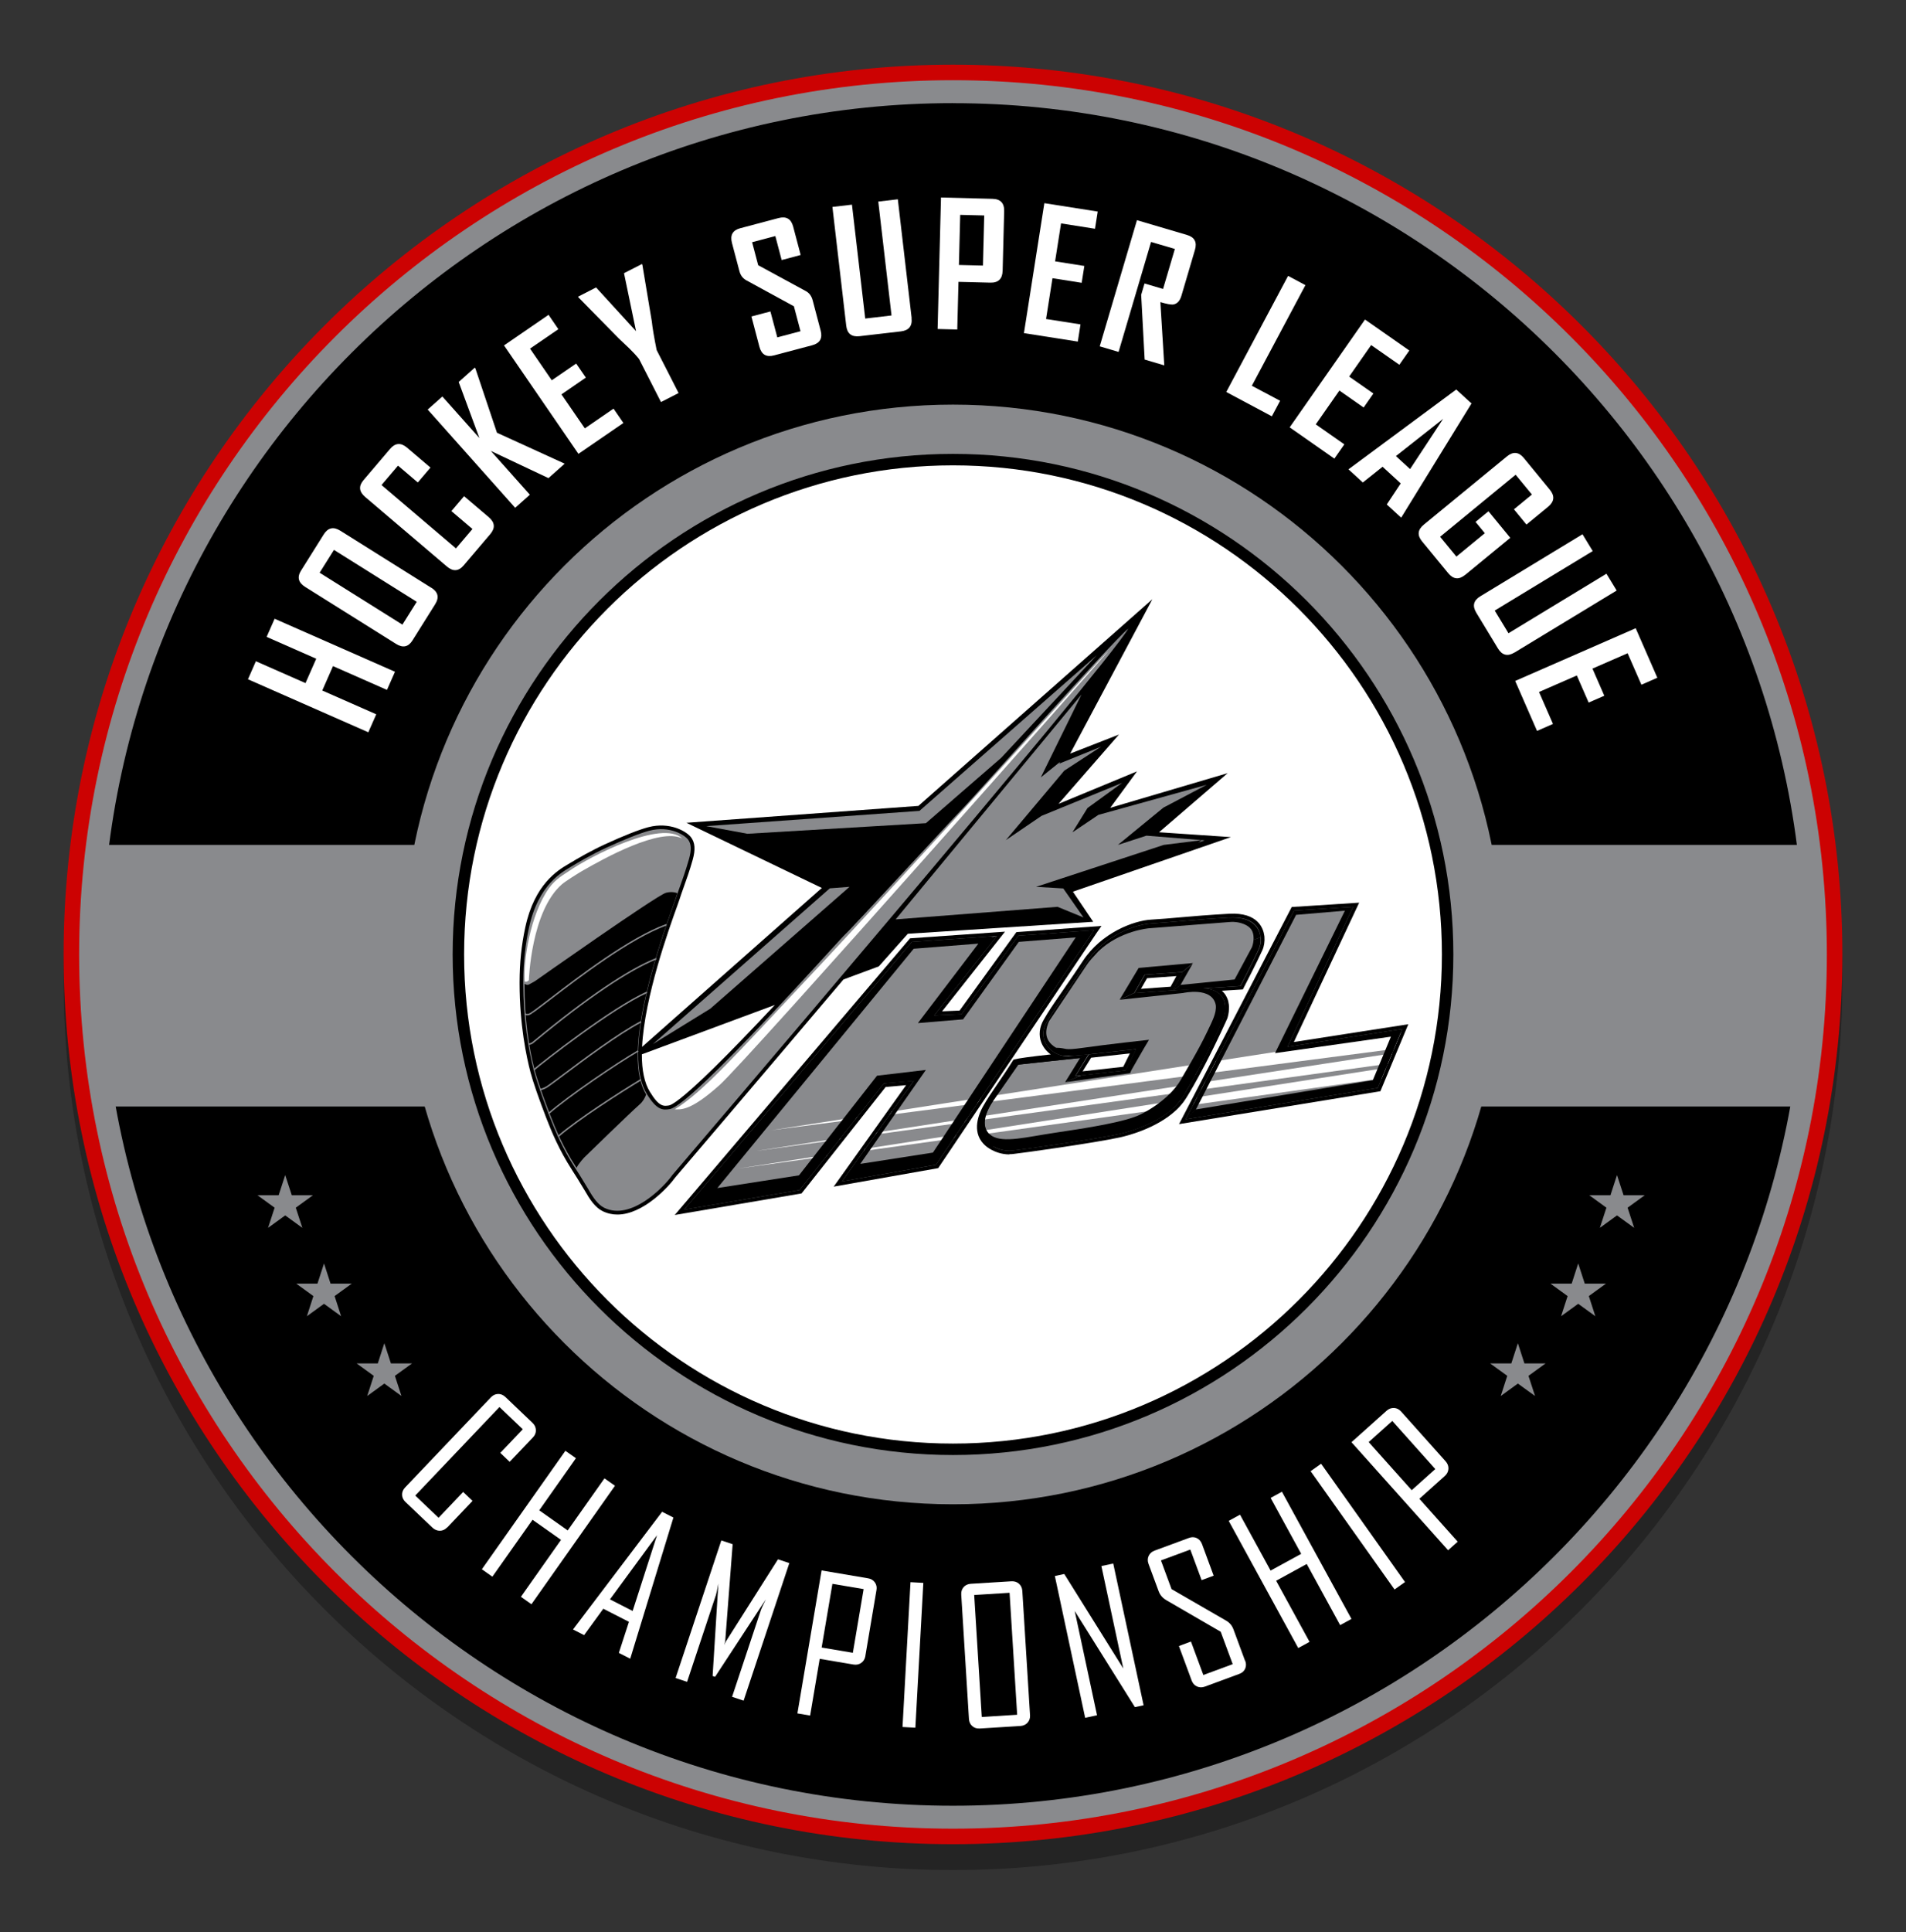 <?xml version="1.0" encoding="utf-8"?>
<!-- Generator: Adobe Illustrator 16.0.0, SVG Export Plug-In . SVG Version: 6.00 Build 0)  -->
<!DOCTYPE svg PUBLIC "-//W3C//DTD SVG 1.1//EN" "http://www.w3.org/Graphics/SVG/1.1/DTD/svg11.dtd">
<svg version="1.1" id="Layer_1" xmlns="http://www.w3.org/2000/svg" xmlns:xlink="http://www.w3.org/1999/xlink" x="0px" y="0px"
	 width="221.135px" height="224.064px" viewBox="0 0 221.135 224.064" enable-background="new 0 0 221.135 224.064"
	 xml:space="preserve">
<rect x="0" y="0" width="221.135" height="224.064" fill="#333333" stroke="none"/>
<g id="Layer_1_1_">
	<path opacity="0.3" enable-background="new    " d="M110.568,216.872c-56.897,0-103.186-46.288-103.186-103.184
		c0-56.896,46.289-103.186,103.186-103.186c56.896,0,103.185,46.288,103.185,103.186
		C213.753,170.584,167.465,216.872,110.568,216.872z"/>
	<path fill="#CC0202" d="M110.568,213.872c-56.897,0-103.186-46.288-103.186-103.184c0-56.896,46.289-103.186,103.186-103.186
		c56.896,0,103.185,46.288,103.185,103.186C213.753,167.584,167.465,213.872,110.568,213.872z"/>
	<path d="M210.896,110.688c0,55.411-44.918,100.322-100.322,100.322c-55.406,0-100.329-44.911-100.329-100.322
		S55.162,10.363,110.569,10.363s100.323,44.918,100.323,100.325"/>
	<path fill="#898A8D" d="M110.568,212.072c-55.904,0-101.386-45.481-101.386-101.384c0-55.904,45.481-101.386,101.386-101.386
		c55.902,0,101.385,45.48,101.385,101.386C211.953,166.591,166.472,212.072,110.568,212.072 M110.568,11.961
		c-54.435,0.005-98.724,44.294-98.724,98.729c0,54.433,44.289,98.722,98.724,98.722c54.434,0,98.722-44.289,98.722-98.722
		c0-54.435-44.284-98.724-98.722-98.724"/>
	<path fill="#898A8D" d="M10.513,110.688c0,6.017,0.532,11.91,1.549,17.635h197.007c1.019-5.727,1.55-11.618,1.55-17.635
		c0-4.305-0.272-8.542-0.802-12.702H11.313C10.785,102.145,10.513,106.388,10.513,110.688"/>
	<polygon fill="#FFFFFF" points="45.827,77.904 44.897,80.008 38.636,77.248 37.39,80.078 43.653,82.838 42.733,84.924 
		28.769,78.775 29.688,76.684 35.444,79.22 36.69,76.394 30.935,73.859 31.862,71.756 	"/>
	<path fill="#FFFFFF" d="M50.043,68.159c0.788,0.493,0.938,1.131,0.444,1.915l-2.631,4.194c-0.48,0.766-1.114,0.901-1.901,0.408
		l-10.554-6.614c-0.793-0.497-0.951-1.131-0.471-1.895l2.631-4.192c0.489-0.783,1.131-0.925,1.924-0.428l10.554,6.619L50.043,68.159
		z M48.354,69.792l-9.607-6.021l-1.664,2.647l9.604,6.021l1.664-2.65L48.354,69.792L48.354,69.792z"/>
	<path fill="#FFFFFF" d="M56.716,59.986c0.708,0.604,0.762,1.259,0.158,1.963l-3.081,3.622c-0.585,0.688-1.231,0.73-1.94,0.128
		l-9.49-8.072c-0.713-0.605-0.774-1.254-0.193-1.939l3.081-3.622c0.603-0.708,1.259-0.757,1.972-0.154l2.721,2.313l-1.471,1.729
		L46.179,54l-1.914,2.249l8.635,7.348l1.914-2.249l-2.442-2.078l1.47-1.729l2.874,2.442V59.986L56.716,59.986z"/>
	<polygon fill="#FFFFFF" points="65.515,53.772 63.634,55.449 56.949,52.293 61.474,57.372 59.771,58.89 49.621,47.496 
		51.324,45.982 55.62,50.802 53.217,44.298 55.083,42.634 55.153,42.717 57.658,50.185 	"/>
	<polygon fill="#FFFFFF" points="72.327,49.054 67.11,52.633 58.476,40.058 63.644,36.51 64.783,38.175 61.495,40.428 
		64.017,44.102 66.847,42.161 67.969,43.79 65.14,45.736 67.851,49.679 71.183,47.39 	"/>
	<path fill="#FFFFFF" d="M74.526,30.697l1.102,6.597c0.066,0.674,0.25,1.774,0.555,3.297l2.549,4.99l-2.043,1.043l-2.547-4.991
		c-0.326-0.404-0.701-0.813-1.132-1.229c-0.749-0.708-1.153-1.091-1.215-1.153l-4.687-4.766c0,0-0.022-0.026-0.041-0.079l2.091-1.07
		l4.639,5.075l-1.399-6.729l2.082-1.065c0.022,0.04,0.035,0.066,0.041,0.079"/>
	<path fill="#FFFFFF" d="M95.212,38.338c0.238,0.896-0.088,1.466-0.98,1.702l-4.437,1.176c-0.885,0.233-1.448-0.098-1.687-0.994
		l-0.928-3.518l2.204-0.585l0.798,3.006l2.693-0.713L92.11,35.52l-5.528-3.016c-0.401-0.226-0.665-0.571-0.792-1.053l-0.867-3.278
		c-0.238-0.905,0.083-1.475,0.969-1.708l4.436-1.176c0.895-0.235,1.457,0.093,1.695,0.986l0.871,3.296l-2.205,0.586l-0.735-2.782
		L87.26,28.09l0.705,2.667l5.523,2.997c0.4,0.216,0.664,0.571,0.796,1.068l0.929,3.518L95.212,38.338L95.212,38.338z"/>
	<path fill="#FFFFFF" d="M105.758,36.881c0.106,0.925-0.304,1.438-1.231,1.55l-4.812,0.559c-0.915,0.104-1.431-0.304-1.536-1.223
		l-1.602-13.769l2.267-0.264l1.54,13.208l3.051-0.357l-1.537-13.208l2.268-0.265l1.602,13.768L105.758,36.881L105.758,36.881z"/>
	<path fill="#FFFFFF" d="M116.325,31.392c-0.021,0.95-0.501,1.413-1.432,1.387l-3.69-0.093l-0.141,5.527l-2.28-0.059l0.392-15.25
		l5.974,0.154c0.929,0.021,1.381,0.502,1.354,1.438l-0.176,6.901V31.392L116.325,31.392z M114.041,30.799l0.149-5.81l-2.787-0.07
		l-0.149,5.811L114.041,30.799z"/>
	<polygon fill="#FFFFFF" points="125.048,39.613 118.798,38.633 121.166,23.562 127.358,24.535 127.042,26.529 123.103,25.908 
		122.412,30.309 125.806,30.843 125.497,32.797 122.108,32.263 121.364,36.995 125.36,37.62 	"/>
	<path fill="#FFFFFF" d="M135.083,42.373l-2.279-0.673l-0.404-7.508l0.388-1.316l2.151,0.634l1.369-4.639l-2.761-0.813
		l-3.769,12.754l-2.188-0.647l4.321-14.629l5.806,1.712c0.881,0.26,1.186,0.836,0.92,1.734l-1.57,5.321
		c-0.182,0.614-0.51,0.954-0.98,1.013c-0.251,0.025-0.738-0.066-1.461-0.278l0.453,7.341L135.083,42.373z"/>
	<polygon fill="#FFFFFF" points="147.56,48.279 142.271,45.458 149.444,31.995 151.455,33.069 145.24,44.736 148.519,46.479 	"/>
	<polygon fill="#FFFFFF" points="154.813,53.186 149.629,49.56 158.369,37.056 163.51,40.648 162.353,42.302 159.082,40.018 
		156.53,43.672 159.342,45.635 158.211,47.259 155.397,45.291 152.657,49.214 155.97,51.532 	"/>
	<path fill="#FFFFFF" d="M162.56,60.03l-1.668-1.527l1.619-2.44l-2.104-1.933l-2.292,1.826l-1.659-1.521l0.025-0.031l12.473-9.233
		l1.77,1.619l-8.158,13.243h-0.006V60.03L162.56,60.03z M163.599,54.397l3.834-5.823l-5.479,4.317l1.646,1.51V54.397L163.599,54.397
		z"/>
	<path fill="#FFFFFF" d="M169.987,66.667c-0.719,0.591-1.372,0.524-1.963-0.192l-3.047-3.706c-0.57-0.7-0.502-1.344,0.222-1.934
		l9.63-7.902c0.722-0.595,1.378-0.533,1.963,0.18l3.023,3.684c0.59,0.72,0.521,1.374-0.198,1.969l-2.519,2.067l-1.451-1.769
		l2.086-1.712l-1.89-2.297l-8.762,7.194l1.888,2.298l3.303-2.712l-1.078-1.312l1.5-1.232l2.529,3.081l-5.236,4.301V66.667
		L169.987,66.667z"/>
	<path fill="#FFFFFF" d="M175.71,75.673c-0.797,0.483-1.436,0.325-1.919-0.477l-2.513-4.142c-0.48-0.788-0.321-1.428,0.475-1.905
		l11.848-7.191l1.187,1.949l-11.369,6.901l1.595,2.627l11.367-6.901l1.186,1.95l-11.85,7.19L175.71,75.673z"/>
	<polygon fill="#FFFFFF" points="178.328,84.765 175.793,78.969 189.774,72.855 192.285,78.599 190.437,79.409 188.838,75.757 
		184.759,77.538 186.132,80.685 184.317,81.477 182.944,78.335 178.558,80.249 180.177,83.955 	"/>
	<path fill="#898A8D" d="M174.332,110.688c0,35.217-28.551,63.764-63.764,63.764c-35.214,0-63.765-28.547-63.765-63.764
		c0-35.218,28.551-63.765,63.765-63.765C145.781,46.925,174.332,75.47,174.332,110.688"/>
	<path fill="#FFFFFF" d="M167.955,110.688c0,31.69-25.694,57.387-57.387,57.387S53.18,142.38,53.18,110.688
		c0-31.693,25.693-57.388,57.388-57.388C142.261,53.302,167.955,78.995,167.955,110.688"/>
	<path d="M110.568,168.739c-32.011,0-58.052-26.042-58.052-58.051c0-32.01,26.041-58.051,58.052-58.051
		c32.009,0,58.051,26.042,58.051,58.051S142.577,168.739,110.568,168.739 M110.568,53.967c-31.275,0-56.722,25.442-56.722,56.723
		c0,31.277,25.442,56.722,56.722,56.722c31.277,0,56.723-25.443,56.723-56.722C167.291,79.409,141.847,53.967,110.568,53.967"/>
	<path d="M142.784,97.079l-8.311-0.563l7.963-6.854l-13.627,4.022l3.106-4.227l-9.11,3.77l7.014-8.041l-5.656,2.209l9.538-17.904
		L106.555,93.46l-26.917,1.958l15.711,7.559l-20.787,18.371l-0.069,0.062c0.291-5.841,3.129-13.71,4.084-16.362
		c0.167-0.472,0.251-0.699,0.282-0.811c0.039-0.141,0.101-0.326,0.201-0.606c0.063-0.182,0.138-0.379,0.211-0.595
		c0.317-0.876,0.748-2.082,1.093-3.313c0.339-1.215,0.276-2.002-0.198-2.632c-0.488-0.644-2.417-1.831-4.964-1.157
		c-1.065,0.281-2.849,0.984-5.022,1.983c-1.584,0.728-3.099,1.6-4.088,2.201c-0.058,0.035-0.119,0.07-0.185,0.11
		c-1.167,0.686-3.896,2.292-4.97,7.345c-0.444,2.078-0.646,4.027-0.655,6.325v0.146c0.005,4.808,0.797,8.524,1.268,10.316
		c0.296,1.117,0.947,3.001,1.832,5.303c0.625,1.62,1.527,3.763,2.957,5.973v0.01c0,0,0.054,0.069,0.079,0.119
		c0.021,0.033,0.044,0.069,0.048,0.078c0.396,0.607,0.687,1.082,0.938,1.506c0.154,0.256,0.303,0.503,0.457,0.748
		c0.551,0.974,1.176,1.929,2.052,2.357c0.563,0.277,1.14,0.396,1.717,0.396c2.993,0,5.959-3.239,6.729-4.325
		c0.392-0.463,9.25-10.832,19.496-22.934l4.103-1.521l3.367-3.781l21.509-1.391l-2.354-3.49l18.313-6.324L142.784,97.079z
		 M89.905,116.537c-2.795,2.983-5.158,5.422-7.038,7.267c-3.896,3.82-4.956,4.341-5.229,4.39c-0.629,0.104-1.17,0.191-2.248-1.594
		c-0.621-1.021-0.93-2.479-0.921-4.33l15.439-5.73L89.905,116.537L89.905,116.537z"/>
	<polygon points="149.378,121.4 156.992,105.164 150.135,105.6 141.067,123.063 140.351,124.441 139.81,125.484 139.356,126.36 
		138.897,127.245 138.437,128.13 137.563,129.806 159.849,126.167 160.306,125.071 160.821,123.838 161.015,123.372 
		161.524,122.152 161.731,121.651 162.537,119.727 162.699,119.327 	"/>
	<path d="M136.79,130.369l13.076-25.183l7.824-0.502l-7.578,16.159l13.281-2.063l-3.238,7.769l-23.365,3.815V130.369L136.79,130.369
		z M150.403,106.013l-8.957,17.242l-3.106,5.985l21.2-3.464l2.465-5.911l-13.361,2.078l7.648-16.312L150.403,106.013z"/>
	<path d="M138.065,125.753c0.207-0.364,0.412-0.729,0.611-1.096c0.246-0.448,0.483-0.898,0.713-1.338
		c1.506-2.883,2.579-5.339,2.579-5.339s0.099-0.272,0.146-0.664c0.02-0.146,0.027-0.311,0.027-0.48c0-0.021,0-0.04,0-0.062l0,0
		c0-0.025,0-0.044,0-0.066c0-0.017,0-0.035,0-0.053s0-0.035-0.006-0.053c0-0.015,0-0.026-0.004-0.045
		c-0.014-0.102-0.031-0.201-0.053-0.305c-0.005-0.023-0.014-0.053-0.02-0.078c0-0.01-0.004-0.019-0.01-0.021
		c-0.009-0.021-0.014-0.049-0.021-0.07c-0.047-0.142-0.109-0.286-0.193-0.418c-0.025-0.04-0.052-0.084-0.083-0.124
		c-0.009-0.013-0.019-0.023-0.03-0.039c-0.063-0.08-0.129-0.153-0.207-0.225c-0.014-0.015-0.025-0.022-0.041-0.035
		c-0.063-0.058-0.14-0.114-0.219-0.167c-0.021-0.014-0.045-0.027-0.064-0.04c-0.021-0.013-0.051-0.026-0.07-0.04
		c-0.021-0.013-0.044-0.026-0.064-0.035c-0.041-0.021-0.086-0.039-0.125-0.057c-0.021-0.009-0.048-0.021-0.068-0.031
		c-0.021-0.009-0.051-0.018-0.074-0.031c-0.027-0.008-0.049-0.017-0.075-0.023c-0.054-0.021-0.104-0.036-0.162-0.054
		c-0.059-0.015-0.116-0.03-0.173-0.045c-0.025-0.009-0.053-0.014-0.084-0.019c-0.018-0.004-0.039-0.009-0.057-0.012
		c-0.035-0.012-0.074-0.016-0.114-0.022c-0.031-0.005-0.06-0.01-0.089-0.014c-0.127-0.02-0.27-0.03-0.413-0.039l4.31-0.278
		c0,0,1.535-2.961,2.147-4.315c0.146-0.321,0.251-0.823,0.202-1.348c0-0.029-0.004-0.062-0.01-0.093
		c-0.143-1.118-1-2.313-3.631-2.174c-4.063,0.22-6.402,0.524-9.063,0.682c-1.659,0.099-5.396,1.254-7.583,4.617
		c-0.59,0.907-1.479,2.206-2.315,3.416c-1.179,1.703-1.514,2.165-2.213,3.385c-0.978,1.694-0.021,3.331,1.521,3.833
		c0.053,0.02,0.104,0.03,0.158,0.05c0.276,0.073,0.566,0.112,0.865,0.108c-0.057,0.004-0.113,0.013-0.172,0.019l-0.145,0.015
		c-2.26,0.231-5.226,0.563-5.822,0.737c-1.211,1.955-2.663,3.868-3.438,5.277c-0.38,0.684-1.207,2.499,0,3.797
		c0.215,0.234,0.496,0.45,0.861,0.641c0.393,0.207,1.215,0.55,2.209,0.438c0.991-0.104,9.287-1.258,12.324-1.909
		c1.017-0.22,4.252-1.096,6.351-3.063c0.3-0.278,0.572-0.581,0.818-0.907c0.104-0.141,0.207-0.29,0.299-0.438
		c0.103-0.162,0.198-0.33,0.3-0.497c0.167-0.281,0.334-0.568,0.497-0.854 M130.633,124.076l-0.021,0.048l-5.094,0.568l-0.732,0.084
		l1.57-2.516c2.593-0.279,5.479-0.605,5.479-0.605l-1.202,2.416L130.633,124.076L130.633,124.076z M136.188,114.671l-0.045,0.171
		c-1.949,0.146-4.522,0.331-4.522,0.331l0.021-0.034l1.205-2.104l4.361-0.308h0.049l-1.064,1.943L136.188,114.671L136.188,114.671z"
		/>
	<path d="M117.104,133.878c-0.906,0-1.643-0.309-2.028-0.512c-0.39-0.202-0.718-0.443-0.979-0.725
		c-1.382-1.484-0.506-3.5-0.061-4.303c0.438-0.797,1.086-1.747,1.771-2.755c0.561-0.822,1.142-1.673,1.678-2.54l0.089-0.141
		l0.157-0.049c0.404-0.118,1.81-0.313,4.178-0.571c-0.502-0.356-0.885-0.836-1.102-1.396c-0.316-0.827-0.221-1.752,0.27-2.602
		c0.638-1.114,0.984-1.605,1.904-2.937l0.33-0.479c1.025-1.482,1.807-2.627,2.313-3.405c2.16-3.313,5.919-4.695,7.917-4.812
		c1.127-0.066,2.219-0.163,3.376-0.264c1.57-0.138,3.354-0.29,5.691-0.418c3.369-0.183,3.974,1.725,4.078,2.553
		c0.006,0.035,0.008,0.075,0.014,0.109c0.049,0.531-0.039,1.117-0.237,1.559c-0.606,1.351-2.095,4.221-2.155,4.339l-0.109,0.216
		l-2.442,0.154c0,0,0.009,0.009,0.015,0.013c0.014,0.015,0.033,0.031,0.049,0.044c0.088,0.08,0.177,0.177,0.25,0.273
		c0.015,0.014,0.021,0.028,0.035,0.048c0.031,0.044,0.064,0.093,0.102,0.149c0.098,0.157,0.177,0.329,0.238,0.507
		c0.009,0.021,0.013,0.039,0.021,0.062l0.019,0.063c0.011,0.028,0.02,0.063,0.021,0.093c0.026,0.119,0.049,0.236,0.063,0.352
		c0,0.02,0.005,0.036,0.005,0.055v0.044c0.008,0.025,0.008,0.049,0.008,0.068c0,0.022,0,0.044,0,0.066v0.018c0,0,0,0.044,0,0.066
		c0,0.176-0.004,0.355-0.024,0.537c-0.054,0.431-0.164,0.743-0.168,0.757l-0.014,0.026c-0.009,0.024-1.098,2.504-2.593,5.363
		c-0.242,0.462-0.483,0.915-0.718,1.344c-0.197,0.363-0.408,0.733-0.615,1.101c-0.178,0.308-0.344,0.589-0.502,0.858
		c-0.102,0.167-0.202,0.334-0.305,0.501c-0.102,0.162-0.207,0.319-0.32,0.471c-0.252,0.335-0.543,0.661-0.866,0.965
		c-2.315,2.174-5.867,3.023-6.556,3.168c-3.041,0.656-11.287,1.807-12.366,1.919c-0.146,0.02-0.286,0.022-0.423,0.022
		 M118.125,123.632c-0.521,0.826-1.069,1.639-1.603,2.422c-0.674,0.989-1.313,1.929-1.729,2.686
		c-0.437,0.788-1.021,2.267-0.063,3.296c0.194,0.207,0.444,0.394,0.744,0.551c0.361,0.188,1.092,0.488,1.963,0.396
		c1.069-0.114,9.262-1.254,12.279-1.905c0.396-0.084,3.947-0.894,6.145-2.958c0.291-0.271,0.547-0.559,0.767-0.85
		c0.097-0.134,0.188-0.27,0.278-0.409c0.101-0.163,0.195-0.326,0.299-0.492c0.158-0.265,0.32-0.542,0.492-0.846
		c0.207-0.36,0.41-0.729,0.607-1.087c0.231-0.424,0.471-0.871,0.707-1.329c1.418-2.711,2.465-5.074,2.563-5.295
		c0.018-0.055,0.084-0.271,0.118-0.561c0.019-0.141,0.025-0.281,0.021-0.418v-0.009c0,0,0-0.027,0-0.04v-0.013c0,0,0-0.021,0-0.035
		v-0.015c0,0,0-0.021,0-0.034l-0.009-0.084c-0.009-0.089-0.026-0.172-0.044-0.251v-0.011c0,0-0.01-0.034-0.014-0.048
		c0-0.009-0.006-0.018-0.01-0.025v-0.015c0,0-0.01-0.021-0.014-0.029v-0.01c-0.043-0.113-0.094-0.229-0.158-0.33
		c-0.021-0.029-0.045-0.063-0.064-0.097c0-0.005-0.01-0.014-0.02-0.021c-0.048-0.064-0.102-0.122-0.158-0.177
		c-0.014-0.014-0.021-0.021-0.029-0.025c-0.055-0.048-0.109-0.093-0.168-0.127l-0.021-0.016c0,0-0.021-0.013-0.036-0.021
		c-0.021-0.014-0.043-0.026-0.063-0.04c-0.016-0.01-0.036-0.019-0.057-0.025c-0.029-0.014-0.061-0.03-0.096-0.049
		c-0.018-0.009-0.04-0.018-0.059-0.021h-0.014c0,0-0.035-0.018-0.053-0.024c-0.021-0.01-0.044-0.02-0.063-0.022
		c-0.049-0.019-0.098-0.029-0.142-0.044c-0.049-0.014-0.102-0.024-0.153-0.04h-0.01c0,0-0.035-0.013-0.053-0.013l-0.059-0.014
		c-0.029-0.004-0.065-0.015-0.103-0.02c-0.03-0.004-0.053-0.009-0.077-0.013c-0.129-0.02-0.258-0.031-0.385-0.04v-0.858l4.063-0.26
		c0.365-0.704,1.522-2.962,2.024-4.08c0.109-0.24,0.206-0.665,0.167-1.131c0-0.025-0.004-0.048-0.009-0.075
		c-0.163-1.283-1.263-1.908-3.183-1.804c-2.322,0.123-4.099,0.277-5.659,0.418c-1.162,0.104-2.259,0.198-3.397,0.264
		c-1.264,0.075-5.025,1.014-7.248,4.425c-0.511,0.781-1.295,1.937-2.324,3.425l-0.33,0.479c-0.905,1.304-1.24,1.791-1.865,2.875
		c-0.361,0.629-0.438,1.271-0.207,1.861c0.238,0.616,0.792,1.117,1.492,1.347c0.043,0.018,0.093,0.026,0.137,0.039
		c0.242,0.066,0.498,0.098,0.752,0.098l0.048,0.857l-0.321,0.035c-3.822,0.396-5.144,0.594-5.593,0.689 M123.935,125.295
		l2.152-3.439l0.207-0.022c2.563-0.275,5.448-0.603,5.479-0.605l0.783-0.088l-1.681,3.385l-6.944,0.777L123.935,125.295z
		 M126.593,122.663l-0.984,1.58l4.709-0.528l0.771-1.549C130.088,122.276,128.288,122.478,126.593,122.663 M130.826,115.652
		l1.743-3.037l5.423-0.382l-1.418,2.592l-0.11,0.414l-0.303,0.021c-1.93,0.146-4.503,0.33-4.528,0.33l-0.807,0.06V115.652z
		 M133.085,113.442l-0.709,1.236c0.85-0.063,2.234-0.162,3.438-0.252l0.67-1.228L133.085,113.442z"/>
	<polygon points="126.919,107.888 126.923,107.881 118.155,108.513 111.563,117.615 108.381,117.756 108.434,117.689 
		115.66,108.544 115.272,108.571 105.797,109.235 79.653,139.96 79.377,140.286 92.767,138.01 95.864,134.089 96.004,133.908 
		97.396,132.147 97.399,132.147 97.536,131.971 99.249,129.802 99.249,129.802 99.469,129.525 102.532,125.647 106.026,125.335 
		106.009,125.356 103.478,128.904 103.201,129.287 103.201,129.287 101.744,131.329 101.571,131.571 100.388,133.225 
		100.208,133.481 97.687,137.007 108.592,135.079 110.652,132.02 110.947,131.585 111.919,130.145 111.919,130.145 112.201,129.721 
		113.39,127.958 113.838,127.294 	"/>
	<path d="M78.28,140.906l1.044-1.224l26.262-30.865l11.013-0.771l-7.298,9.237l2.033-0.088l6.588-9.098l9.872-0.714l-0.523,0.749
		l-15.125,22.44l0,0l-3.297,4.896l-12.124,2.146l8.405-11.769l-2.376,0.211l-9.757,12.346l-14.718,2.5h0.002V140.906z
		 M106.009,109.649l-25.54,30.012l12.06-2.048l9.783-12.375l4.608-0.413l-8.271,11.579l9.691-1.717l17.737-26.314l-7.689,0.556
		l-6.597,9.109l-4.331,0.188l0.638-0.808l6.619-8.384l-8.709,0.608L106.009,109.649L106.009,109.649z"/>
	<polygon fill="#898A8D" points="75.742,121.088 82.405,116.981 98.565,102.845 96.272,103.021 	"/>
	<polygon fill="#898A8D" points="106.678,94.038 81.931,95.807 86.719,96.692 107.421,95.465 116.158,87.885 127.249,75.985 	"/>
	<polygon points="129.463,75.725 125.476,80.544 120.757,90.152 123.006,88.347 	"/>
	<polygon points="124.479,90.426 127.741,86.596 123.478,89.373 116.699,97.431 120.832,94.619 	"/>
	<polygon points="124.423,96.529 127.438,94.5 130.192,90.79 126.17,93.708 	"/>
	<polygon points="133.01,96.912 140.008,91.01 134.978,93.66 129.7,97.986 	"/>
	<polygon points="120.207,102.845 123.362,103.034 139.035,97.704 139.039,97.704 139.431,97.431 135.008,97.986 	"/>
	<polygon points="103.914,106.621 103.909,106.621 99.253,112.255 101.515,111.401 104.957,107.63 108.486,107.391 125.713,106.401 
		122.696,105.164 	"/>
	<line fill="none" x1="103.914" y1="106.621" x2="104.957" y2="107.63"/>
	
		<rect x="104.353" y="106.394" transform="matrix(-0.695 0.719 -0.719 -0.695 254.04 106.546)" width="0.167" height="1.452"/>
	<path fill="#898A8D" d="M130.901,72.908c-2.613,4.507-52.885,63.351-52.885,63.351c-1.017,1.448-4.828,5.329-7.914,3.809
		c-0.713-0.354-1.271-1.136-1.871-2.196c-0.414-0.655-0.766-1.29-1.407-2.271c-0.019-0.025-0.114-0.182-0.128-0.202
		c-1.391-2.145-2.284-4.247-2.918-5.895c-0.26-0.674-1.369-3.563-1.817-5.26c-0.683-2.592-1.25-6.17-1.254-10.206v-0.146
		c0.013-2.475,0.26-4.414,0.647-6.231c1.1-5.172,3.979-6.584,4.955-7.179c0.662-0.4,2.293-1.373,4.045-2.179
		c2.064-0.946,3.883-1.679,4.951-1.958c2.479-0.656,4.194,0.58,4.512,1.003c0.392,0.515,0.422,1.191,0.127,2.258
		c-0.422,1.514-0.973,2.961-1.295,3.882c-0.088,0.255-0.162,0.471-0.207,0.633c-0.215,0.753-4.299,11.073-4.404,17.953
		c-0.035,2.288,0.393,3.78,0.982,4.753c1.174,1.949,1.892,1.928,2.688,1.795c2.61-0.432,20.047-20.067,20.368-20.284
		c0.32-0.216,12.614-13.563,13.582-14.531c0.968-0.969,17.543-19.581,19.237-20.895"/>
	<path d="M73.981,122.18c-0.035,2.286,0.392,3.778,0.98,4.753c-0.141,0.402-0.37,0.81-0.74,1.136c-1.201,1.06-6.402,6.13-6.402,6.13
		s-0.656,0.674-0.924,1.233c-0.019-0.027-0.115-0.183-0.133-0.203c-1.391-2.146-2.283-4.247-2.918-5.896
		c-0.259-0.673-1.369-3.563-1.816-5.259c-0.682-2.593-1.17-5.933-1.176-9.973c0.277,0.147,0.388,0.145,0.578,0.039l0.637-0.354
		c0,0,14.133-9.964,15.193-10.246c0.479-0.128,0.959-0.108,1.333,0.049c-0.088,0.256-0.163,0.472-0.206,0.635
		C78.171,104.979,74.087,115.301,73.981,122.18"/>
	<path fill="#898A8D" d="M61.13,117.751c-0.092,0-0.176-0.023-0.304-0.118l0.101-0.137c0.137,0.104,0.189,0.093,0.309,0.075
		c0.035-0.004,0.07-0.014,0.109-0.02c0.163-0.018,1.219-0.825,2.447-1.77c3.221-2.469,9.221-7.067,13.498-8.622l0.059,0.163
		c-4.252,1.545-10.238,6.131-13.455,8.596c-1.615,1.237-2.334,1.782-2.535,1.807c-0.041,0-0.071,0.009-0.102,0.014
		c-0.049,0.008-0.093,0.012-0.137,0.012"/>
	<path fill="#898A8D" d="M61.362,121.176l-0.018-0.172c0.163-0.018,0.309-0.072,0.44-0.18c0.044-0.036,0.137-0.11,0.269-0.221
		c5.902-4.887,10.897-8.263,14.059-9.498l0.062,0.158c-3.143,1.231-8.12,4.595-14.009,9.472c-0.132,0.107-0.225,0.185-0.27,0.224
		c-0.158,0.128-0.334,0.199-0.533,0.223"/>
	<path fill="#898A8D" d="M61.979,124.146l-0.113-0.128c1.008-0.881,9.097-7.209,13.146-9.011l0.07,0.158
		c-4.036,1.796-12.103,8.104-13.106,8.983"/>
	<path fill="#898A8D" d="M62.631,126.448h-0.009v-0.172c0.109,0,0.471-0.118,0.708-0.255c0.233-0.132,0.946-0.669,1.937-1.408
		c2.395-1.796,6.408-4.802,9.066-6.193l0.079,0.154c-2.646,1.383-6.649,4.385-9.044,6.175c-0.995,0.744-1.712,1.281-1.955,1.423
		C63.187,126.302,62.798,126.448,62.631,126.448"/>
	<path fill="#898A8D" d="M63.7,129.208l-0.114-0.128c2.258-1.998,8.089-5.939,10.413-7.271l0.083,0.147
		c-2.319,1.324-8.138,5.26-10.388,7.249"/>
	<path fill="#898A8D" d="M64.81,131.862l-0.115-0.128c2.289-1.999,7.297-5.187,9.621-6.594l0.088,0.146
		c-2.323,1.404-7.314,4.586-9.598,6.576"/>
	<path fill="#FFFFFF" d="M61.358,113.689c0,0,0.248-8.016,3.834-11.135c0.387-0.34,1.83-1.246,2.302-1.521
		c2.623-1.514,9.084-5.087,11.663-3.798C76.78,94.992,68.418,99.345,66.041,101c-0.501,0.354-1.554,0.886-2.363,2.021
		c-2.204,3.129-2.971,8.512-2.804,10.795c0.197,0.141,0.48-0.131,0.48-0.131"/>
	<path fill="#FFFFFF" d="M78.28,128.653c0.691,0,1.775,0.259,5.221-2.835c3.188-2.859,45.05-50.256,45.05-50.256
		c-0.343,0.062-20.751,22.938-35.552,38.659C85.724,121.946,81.565,126.65,78.28,128.653"/>
	<polygon fill="#898A8D" points="162.699,119.327 162.537,119.727 161.731,121.651 161.524,122.152 161.015,123.372 
		160.821,123.838 160.306,125.071 159.849,126.167 137.563,129.806 138.437,128.13 138.897,127.245 139.356,126.36 139.81,125.484 
		140.351,124.441 141.067,123.063 150.135,105.6 156.992,105.164 149.378,121.4 	"/>
	<path fill="#898A8D" d="M146.257,108.68c0-0.031-0.004-0.063-0.009-0.093c-0.142-1.117-0.998-2.318-3.631-2.175
		c-4.063,0.221-6.403,0.523-9.063,0.684c-1.656,0.097-5.395,1.255-7.582,4.616c-0.59,0.905-1.479,2.204-2.313,3.415
		c-1.181,1.703-1.515,2.165-2.214,3.387c-0.979,1.692-0.02,3.329,1.518,3.832c0.053,0.019,0.105,0.03,0.159,0.049
		c0.276,0.073,0.565,0.112,0.866,0.108c-0.057,0.004-0.113,0.015-0.172,0.02l0.186-0.02l2.166-0.216h0.053l0.04-0.009h0.03
		l0.029-0.004l0,0c-0.053,0.023-0.885,0.423-1.006,0.423c-0.125,0-7.192,0.77-7.192,0.77s-1.677,2.416-2.466,3.549
		c-0.201,0.295-0.348,0.502-0.387,0.56c-0.035,0.053-0.069,0.104-0.104,0.158c-0.423,0.643-0.679,1.19-0.813,1.664
		c-0.045,0.147-0.074,0.294-0.093,0.427c-0.075,0.515,0,0.92,0.154,1.228c0.08,0.163,0.176,0.297,0.286,0.404
		c0.109,0.115,0.225,0.204,0.339,0.271l0.237,1.263c0.393,0.207,1.215,0.55,2.209,0.439c0.99-0.105,9.287-1.261,12.322-1.909
		c1.019-0.223,4.252-1.099,6.353-3.063c0.3-0.281,0.571-0.58,0.817-0.906c0.104-0.141,0.207-0.29,0.301-0.438
		c0.102-0.163,0.201-0.33,0.3-0.497c0.167-0.282,0.334-0.567,0.495-0.854c0.207-0.363,0.414-0.729,0.611-1.096
		c0.248-0.45,0.484-0.897,0.715-1.338c1.506-2.884,2.578-5.339,2.578-5.339s0.098-0.273,0.146-0.665
		c0.019-0.146,0.026-0.31,0.026-0.479c0-0.018,0-0.039,0-0.058l0,0c0-0.026,0-0.044,0-0.065c0-0.018,0-0.034,0-0.054
		c0-0.017,0-0.034-0.006-0.053c0-0.015,0-0.025-0.005-0.044c-0.014-0.103-0.03-0.202-0.053-0.305
		c-0.004-0.025-0.015-0.054-0.019-0.078c0-0.009-0.004-0.02-0.01-0.021c-0.01-0.021-0.014-0.049-0.021-0.07
		c-0.05-0.142-0.11-0.285-0.194-0.419c-0.025-0.038-0.053-0.083-0.084-0.121c-0.009-0.015-0.018-0.026-0.029-0.04
		c-0.063-0.079-0.129-0.152-0.207-0.226c-0.014-0.014-0.025-0.021-0.039-0.035c-0.065-0.058-0.143-0.113-0.222-0.167
		c-0.021-0.014-0.043-0.026-0.063-0.04c-0.022-0.013-0.049-0.025-0.071-0.04c-0.021-0.014-0.044-0.021-0.065-0.034
		c-0.039-0.021-0.084-0.039-0.123-0.063c-0.021-0.009-0.049-0.021-0.069-0.03c-0.021-0.009-0.048-0.018-0.074-0.03
		c-0.026-0.01-0.053-0.019-0.075-0.025c-0.053-0.019-0.104-0.035-0.162-0.048c-0.058-0.021-0.113-0.031-0.172-0.044
		c-0.025-0.006-0.053-0.016-0.084-0.02c-0.018,0-0.039-0.01-0.058-0.014c-0.035-0.005-0.074-0.014-0.113-0.019
		c-0.03-0.005-0.058-0.01-0.089-0.014c-0.127-0.019-0.27-0.03-0.414-0.04l4.311-0.276c0,0,1.535-2.962,2.146-4.316
		c0.146-0.322,0.251-0.823,0.202-1.347 M131.633,115.146l1.205-2.104l4.361-0.308h0.049l-1.065,1.944l-0.043,0.172
		c-1.949,0.146-4.523,0.33-4.523,0.33l0.021-0.034H131.633L131.633,115.146z M126.351,122.276c2.594-0.282,5.479-0.608,5.479-0.608
		l-1.201,2.417l-0.021,0.049l-5.094,0.572l-0.734,0.083L126.351,122.276L126.351,122.276z"/>
	<polygon fill="#898A8D" points="126.923,107.881 126.919,107.888 113.838,127.294 113.39,127.958 112.201,129.721 111.919,130.145 
		111.919,130.145 110.947,131.585 110.656,132.02 108.592,135.079 97.687,137.007 100.208,133.481 100.388,133.225 101.571,131.571 
		101.744,131.329 103.201,129.287 103.201,129.287 103.478,128.904 106.009,125.356 106.026,125.335 102.532,125.647 
		99.469,129.525 99.249,129.802 99.249,129.802 97.536,131.971 97.399,132.147 97.396,132.147 96.004,133.908 95.864,134.089 
		92.767,138.01 79.377,140.281 79.653,139.96 105.797,109.235 115.272,108.571 115.66,108.544 108.434,117.689 108.381,117.756 
		111.563,117.62 118.155,108.513 	"/>
	<polygon fill="#FFFFFF" points="89.496,131.074 99.469,129.525 99.249,129.802 99.249,129.802 	"/>
	<polygon fill="#FFFFFF" points="113.838,127.294 113.39,127.958 103.201,129.287 103.478,128.904 	"/>
	<path fill="#FFFFFF" d="M139.392,123.324c-0.229,0.435-0.467,0.885-0.713,1.338l-23.511,3.066c0.035-0.055,0.069-0.104,0.104-0.157
		c0.041-0.059,0.186-0.266,0.388-0.562l23.735-3.688L139.392,123.324L139.392,123.324z"/>
	<polygon fill="#FFFFFF" points="162.537,119.727 161.731,121.651 140.351,124.441 141.067,123.063 	"/>
	<polygon fill="#FFFFFF" points="87.603,133.495 97.536,131.971 97.396,132.147 97.396,132.147 	"/>
	<polygon fill="#FFFFFF" points="112.201,129.721 111.919,130.145 111.919,130.145 101.571,131.571 101.744,131.329 	"/>
	<path fill="#FFFFFF" d="M138.065,125.753c-0.162,0.286-0.33,0.571-0.496,0.854l-23.311,3.213c0.022-0.136,0.053-0.277,0.092-0.433
		l23.715-3.64V125.753L138.065,125.753z"/>
	<polygon fill="#FFFFFF" points="161.524,122.157 161.015,123.372 139.356,126.36 139.81,125.484 	"/>
	<polygon fill="#FFFFFF" points="85.517,135.536 96.004,133.908 95.864,134.089 	"/>
	<polygon fill="#FFFFFF" points="110.947,131.585 110.656,132.02 100.208,133.481 100.388,133.225 	"/>
	<path fill="#FFFFFF" d="M136.967,127.544c-0.243,0.326-0.521,0.63-0.817,0.907l-21.451,3.002c-0.105-0.111-0.207-0.243-0.286-0.406
		L136.967,127.544L136.967,127.544z"/>
	<polygon fill="#FFFFFF" points="160.821,123.838 160.306,125.071 138.437,128.13 138.897,127.245 	"/>
	<path d="M118.155,108.513l-6.594,9.104l-3.182,0.141l0.053-0.064l7.228-9.146l-0.668,0.162l0.281-0.137l-9.473,0.661
		l-26.147,30.724l-0.276,0.326l13.39-2.275l9.771-12.361l3.473-0.286l-8.323,11.647l10.906-1.932l18.327-27.188v-0.011
		L118.155,108.513L118.155,108.513z M108.231,133.667l-8.42,1.308l7.609-10.894l-5.669,0.668l-9.054,11.555l-9.471,1.475
		l22.781-27.753l7.504-0.594l-7.016,9.216l5.242-0.434l6.465-8.985l6.604-0.521l-16.571,24.959H108.231L108.231,133.667z"/>
	<path d="M142.144,116.779L142.144,116.779c0-0.026,0-0.044,0-0.066c0-0.018,0-0.035,0-0.053s0-0.035-0.006-0.053
		c0-0.016,0-0.026-0.004-0.044c-0.014-0.104-0.031-0.203-0.053-0.306c-0.005-0.025-0.014-0.053-0.02-0.08
		c0-0.008-0.004-0.017-0.01-0.021c-0.009-0.021-0.014-0.048-0.021-0.07c-0.022-0.068-0.054-0.141-0.085-0.211
		c-0.029-0.068-0.069-0.142-0.109-0.207c-0.025-0.04-0.052-0.084-0.083-0.123c-0.009-0.014-0.019-0.024-0.03-0.039
		c-0.063-0.08-0.129-0.153-0.207-0.226c-0.014-0.013-0.025-0.021-0.041-0.034c-0.063-0.058-0.14-0.115-0.219-0.168
		c-0.021-0.014-0.045-0.026-0.064-0.039c-0.021-0.014-0.051-0.025-0.07-0.04c-0.021-0.014-0.044-0.021-0.064-0.035
		c-0.041-0.021-0.086-0.039-0.125-0.058c-0.021-0.009-0.048-0.021-0.068-0.03c-0.021-0.009-0.051-0.021-0.074-0.03
		c-0.027-0.01-0.049-0.019-0.075-0.025c-0.054-0.02-0.104-0.035-0.161-0.048c-0.059-0.021-0.117-0.031-0.174-0.044
		c-0.025-0.006-0.053-0.016-0.084-0.02c-0.018,0-0.039-0.01-0.057-0.014c-0.035-0.005-0.074-0.013-0.114-0.02
		c-0.031-0.004-0.06-0.009-0.089-0.013l-0.413-0.04l-3.49,0.226c-1.95,0.146-4.522,0.33-4.522,0.33l0.021-0.034l-1.655,0.772
		l-0.035,0.02c0,0-0.012,0.004-0.018,0.009l0,0l7.323-0.784c0,0,3.401-0.783,3.808,1.404c0.104,0.925-0.41,1.853-1.021,3.138
		c-1.083,2.276-2.688,4.872-3.046,5.529c-0.561,1.028-2.112,2.719-4.6,3.98c-1.777,0.902-6.145,1.584-10.062,2.165
		c-3.267,0.484-5.89,1.202-7.269,0.345c-0.658-0.389-1.531-1.579,0.238-4.149c0.189-0.277,2.854-4.106,2.854-4.106
		s7.06-0.77,7.189-0.77c0.133,0,0.956-0.397,1.01-0.423h-0.031l-0.03,0.004h-0.039l-0.054,0.009l-2.164,0.22l-0.188,0.021
		l-0.146,0.013c-2.256,0.233-5.225,0.563-5.821,0.739c-1.211,1.955-2.663,3.869-3.438,5.275c-0.377,0.684-1.205,2.502,0,3.8
		c0.217,0.231,0.498,0.447,0.863,0.639c0.393,0.207,1.215,0.55,2.209,0.439c0.99-0.105,9.286-1.261,12.323-1.91
		c1.224-0.266,5.669-1.479,7.464-4.41c2.52-4.103,4.705-9.119,4.705-9.119s0.098-0.271,0.146-0.663
		c0.004-0.036,0.008-0.075,0.013-0.111c0.009-0.112,0.019-0.235,0.014-0.362c0-0.021,0-0.041,0-0.06"/>
	<polygon points="126.289,122.271 125.313,122.69 123.574,125.506 125.265,124.793 124.753,124.781 	"/>
	<path d="M125.717,121.506c-2.521,0.361-1.821,0.021-3.194,0c0,0-0.172,0.561,0.438,0.837c0.613,0.276,3.328-0.069,3.328-0.069
		l5.515-0.607l-1.201,2.417l-0.021,0.048l-5.093,0.567l-1.913,0.806l7.539-1.052l0.163-0.369c0,0,1.474-2.593,2.031-3.499
		C133.31,120.582,128.235,121.14,125.717,121.506"/>
	<polygon points="137.222,112.725 136.156,114.676 136.112,114.846 136.938,114.274 138.383,111.743 137.174,112.729 	"/>
	<path d="M132.104,112.255l-2.209,3.686c0,0,0.008,0,0.018-0.011c0.009,0,0.021-0.009,0.035-0.018
		c0.296-0.133,1.638-0.744,1.652-0.773l1.207-2.104l4.361-0.308l1.246-1.043l-6.313,0.565L132.104,112.255L132.104,112.255z"/>
	<path d="M142.617,106.414c-4.063,0.221-6.403,0.523-9.063,0.684c-1.656,0.097-5.395,1.255-7.582,4.616
		c-0.59,0.905-1.479,2.204-2.313,3.415c-1.181,1.703-1.515,2.165-2.214,3.387c-0.979,1.692-0.022,3.33,1.518,3.833
		c-0.369-0.381-0.309-0.484-0.438-0.838c-1.646-0.977-1.109-2.401-0.812-3.086c0,0,4.015-5.983,4.379-6.529
		c0.331-0.501,0.679-0.836,1.339-1.567c2.5-2.406,5.875-2.676,5.875-2.676s8.78-0.678,9.379-0.729
		c0.596-0.054,1.299,0.054,1.885,0.36c0.779,0.405,0.896,1.018,0.871,1.722l0.822-0.313c-0.141-1.118-1.009-2.412-3.641-2.268"/>
	<path d="M146.257,108.68c-0.039,0.044-0.392,0.148-0.822,0.313c-0.021,0.438-0.177,0.841-0.177,0.841l-2.021,3.758l-6.269,0.625
		l-0.862,0.625l4.022-0.16c0,0-0.019,0-0.026-0.006c-0.028-0.005-0.058-0.009-0.088-0.014c-0.127-0.018-0.269-0.031-0.414-0.039
		l4.311-0.277c0,0,1.535-2.961,2.146-4.316c0.146-0.322,0.25-0.823,0.202-1.347"/>
	<polygon points="162.699,119.327 149.378,121.4 156.992,105.164 156.771,105.265 156.992,105.164 150.135,105.6 137.563,129.806 
		138.753,128.662 150.376,106.094 156.036,105.613 147.931,122.131 161.375,120.221 159.278,125.268 138.758,128.662 
		137.563,129.806 159.849,126.167 	"/>
	<polygon fill="#898A8D" points="139.039,97.704 139.763,97.458 139.431,97.431 	"/>
	<polygon fill="#898A8D" points="129.7,97.986 134.978,93.66 140.008,91.014 127.438,94.5 124.423,96.529 126.17,93.708 
		130.192,90.79 120.832,94.619 116.699,97.431 123.478,89.373 127.741,86.596 122.896,88.559 123.006,88.347 120.757,90.152 
		125.476,80.544 103.914,106.621 122.696,105.164 125.713,106.401 123.362,103.034 120.207,102.845 135.008,97.986 139.431,97.431 
		133.01,96.912 	"/>
	<path fill="#FFFFFF" d="M51.879,177.132c-0.242,0.257-0.524,0.385-0.841,0.39c-0.321,0-0.607-0.119-0.862-0.356l-3.134-2.982
		c-0.255-0.242-0.383-0.521-0.393-0.831c-0.008-0.313,0.11-0.602,0.353-0.854l9.951-10.448c0.241-0.256,0.521-0.383,0.832-0.392
		s0.598,0.11,0.854,0.352l3.133,2.988c0.256,0.242,0.388,0.524,0.4,0.841c0.014,0.321-0.102,0.607-0.343,0.858l-2.698,2.83
		l-1.087-1.038l2.61-2.738l-2.707-2.578l-9.771,10.265l2.707,2.578l2.852-2.996l1.088,1.037l-2.94,3.091L51.879,177.132z"/>
	<polygon fill="#FFFFFF" points="61.658,186.044 60.435,185.181 65.091,178.58 61.786,176.248 57.125,182.848 55.905,181.986 
		65.597,168.25 66.821,169.109 62.562,175.151 65.865,177.484 70.13,171.446 71.351,172.302 	"/>
	<path fill="#FFFFFF" d="M73.119,192.359l-1.32-0.673l1.171-3.602l-2.975-1.52l-2.227,3.063l-1.281-0.653l0.018-0.039l10.313-13.614
		l1.312,0.67L73.119,192.359z M73.399,186.823l2.83-8.785l-5.461,7.442L73.399,186.823L73.399,186.823z"/>
	<path fill="#FFFFFF" d="M86.271,197.221l-1.334-0.443l3.357-10.103c0.048-0.141,0.232-0.545,0.559-1.205l-5.889,8.991l-0.286-0.097
		l0.669-10.726c-0.137,0.729-0.229,1.165-0.273,1.303l-3.357,10.101l-1.333-0.442l5.304-15.955l1.315,0.437l-0.862,11.24
		c-0.005,0.058-0.045,0.216-0.111,0.472c0.035-0.102,0.098-0.251,0.195-0.443l6.037-9.518l1.316,0.438l-5.303,15.953h-0.004V197.221
		z"/>
	<path fill="#FFFFFF" d="M100.401,192.047c-0.058,0.351-0.215,0.612-0.479,0.797c-0.26,0.187-0.563,0.247-0.911,0.189l-3.908-0.66
		l-1.113,6.58l-1.475-0.251l2.805-16.579l5.382,0.911c0.348,0.058,0.612,0.215,0.796,0.471c0.186,0.256,0.251,0.562,0.189,0.902
		l-1.289,7.637L100.401,192.047z M98.949,191.674l1.25-7.386l-3.622-0.611l-1.25,7.387L98.949,191.674z"/>
	
		<rect x="97.649" y="191.202" transform="matrix(-0.055 0.999 -0.999 -0.055 303.508 96.531)" fill="#FFFFFF" width="16.812" height="1.492"/>
	<path fill="#FFFFFF" d="M119.507,198.895c0.021,0.353-0.074,0.643-0.285,0.881c-0.212,0.236-0.494,0.365-0.846,0.387l-4.695,0.291
		c-0.349,0.022-0.644-0.071-0.877-0.278c-0.236-0.205-0.363-0.485-0.387-0.836l-0.893-14.398c-0.022-0.354,0.068-0.645,0.275-0.88
		c0.207-0.238,0.489-0.365,0.836-0.39l4.696-0.29c0.353-0.021,0.647,0.07,0.885,0.277c0.238,0.207,0.37,0.488,0.394,0.836
		l0.893,14.4H119.507L119.507,198.895z M118.011,198.86l-0.88-14.146l-4.104,0.257l0.879,14.146L118.011,198.86L118.011,198.86z"/>
	<polygon fill="#FFFFFF" points="132.681,197.76 131.672,197.975 124.69,186.823 127.278,198.917 125.901,199.213 122.385,182.77 
		123.478,182.536 130.325,193.495 127.785,181.617 129.158,181.322 	"/>
	<path fill="#FFFFFF" d="M144.472,192.602c0.122,0.329,0.118,0.634-0.01,0.92s-0.355,0.486-0.688,0.604l-3.971,1.466
		c-0.33,0.123-0.639,0.118-0.929-0.013c-0.287-0.128-0.494-0.361-0.616-0.689l-1.479-4l1.397-0.521l1.437,3.882l3.406-1.259
		l-1.393-3.759l-6.298-3.653c-0.435-0.251-0.735-0.594-0.897-1.03l-1.18-3.192c-0.123-0.331-0.113-0.64,0.02-0.925
		c0.137-0.286,0.363-0.488,0.693-0.611l3.973-1.466c0.328-0.123,0.633-0.114,0.914,0.018s0.483,0.366,0.605,0.69l1.355,3.667
		l-1.398,0.519l-1.313-3.547l-3.406,1.259l1.229,3.327l6.314,3.646c0.42,0.239,0.709,0.581,0.867,1.017l1.348,3.648L144.472,192.602
		z"/>
	<polygon fill="#FFFFFF" points="156.798,187.748 155.485,188.466 151.608,181.375 148.058,183.32 151.935,190.406 150.623,191.123 
		142.556,176.375 143.867,175.657 147.415,182.14 150.966,180.199 147.419,173.713 148.729,172.995 	"/>
	
		<rect x="156.919" y="168.651" transform="matrix(-0.816 0.579 -0.579 -0.816 388.706 230.232)" fill="#FFFFFF" width="1.492" height="16.813"/>
	<path fill="#FFFFFF" d="M167.722,169.469c0.233,0.262,0.344,0.552,0.325,0.871c-0.017,0.317-0.157,0.596-0.418,0.828l-2.953,2.646
		l4.445,4.974l-1.113,0.994l-11.21-12.53l4.067-3.64c0.259-0.233,0.549-0.343,0.866-0.33c0.315,0.014,0.59,0.154,0.826,0.414
		L167.722,169.469L167.722,169.469z M166.524,170.367l-4.991-5.581l-2.737,2.452l4.991,5.581L166.524,170.367z"/>
	<polygon fill="#898A8D" points="44.591,155.772 45.353,158.114 47.808,158.114 45.817,159.557 46.58,161.895 44.591,160.451 
		42.603,161.895 43.362,159.557 41.373,158.114 43.834,158.114 	"/>
	<polygon fill="#898A8D" points="37.593,146.521 38.351,148.863 40.81,148.863 38.821,150.306 39.578,152.644 37.593,151.2 
		35.604,152.644 36.36,150.306 34.371,148.863 36.832,148.863 	"/>
	<polygon fill="#898A8D" points="33.09,136.271 33.853,138.613 36.308,138.613 34.317,140.056 35.08,142.393 33.09,140.95 
		31.101,142.393 31.862,140.056 29.873,138.613 32.329,138.613 	"/>
	<polygon fill="#898A8D" points="176.104,155.772 175.345,158.114 172.885,158.114 174.873,159.557 174.117,161.895 
		176.104,160.451 178.097,161.895 177.334,159.557 179.323,158.114 176.862,158.114 	"/>
	<polygon fill="#898A8D" points="183.104,146.521 182.347,148.863 179.886,148.863 181.876,150.306 181.115,152.644 183.104,151.2 
		185.094,152.644 184.336,150.306 186.325,148.863 183.864,148.863 	"/>
	<polygon fill="#898A8D" points="187.604,136.271 186.845,138.613 184.39,138.613 186.378,140.056 185.616,142.393 187.604,140.95 
		189.597,142.393 188.834,140.056 190.823,138.613 188.367,138.613 	"/>
</g>
</svg>
